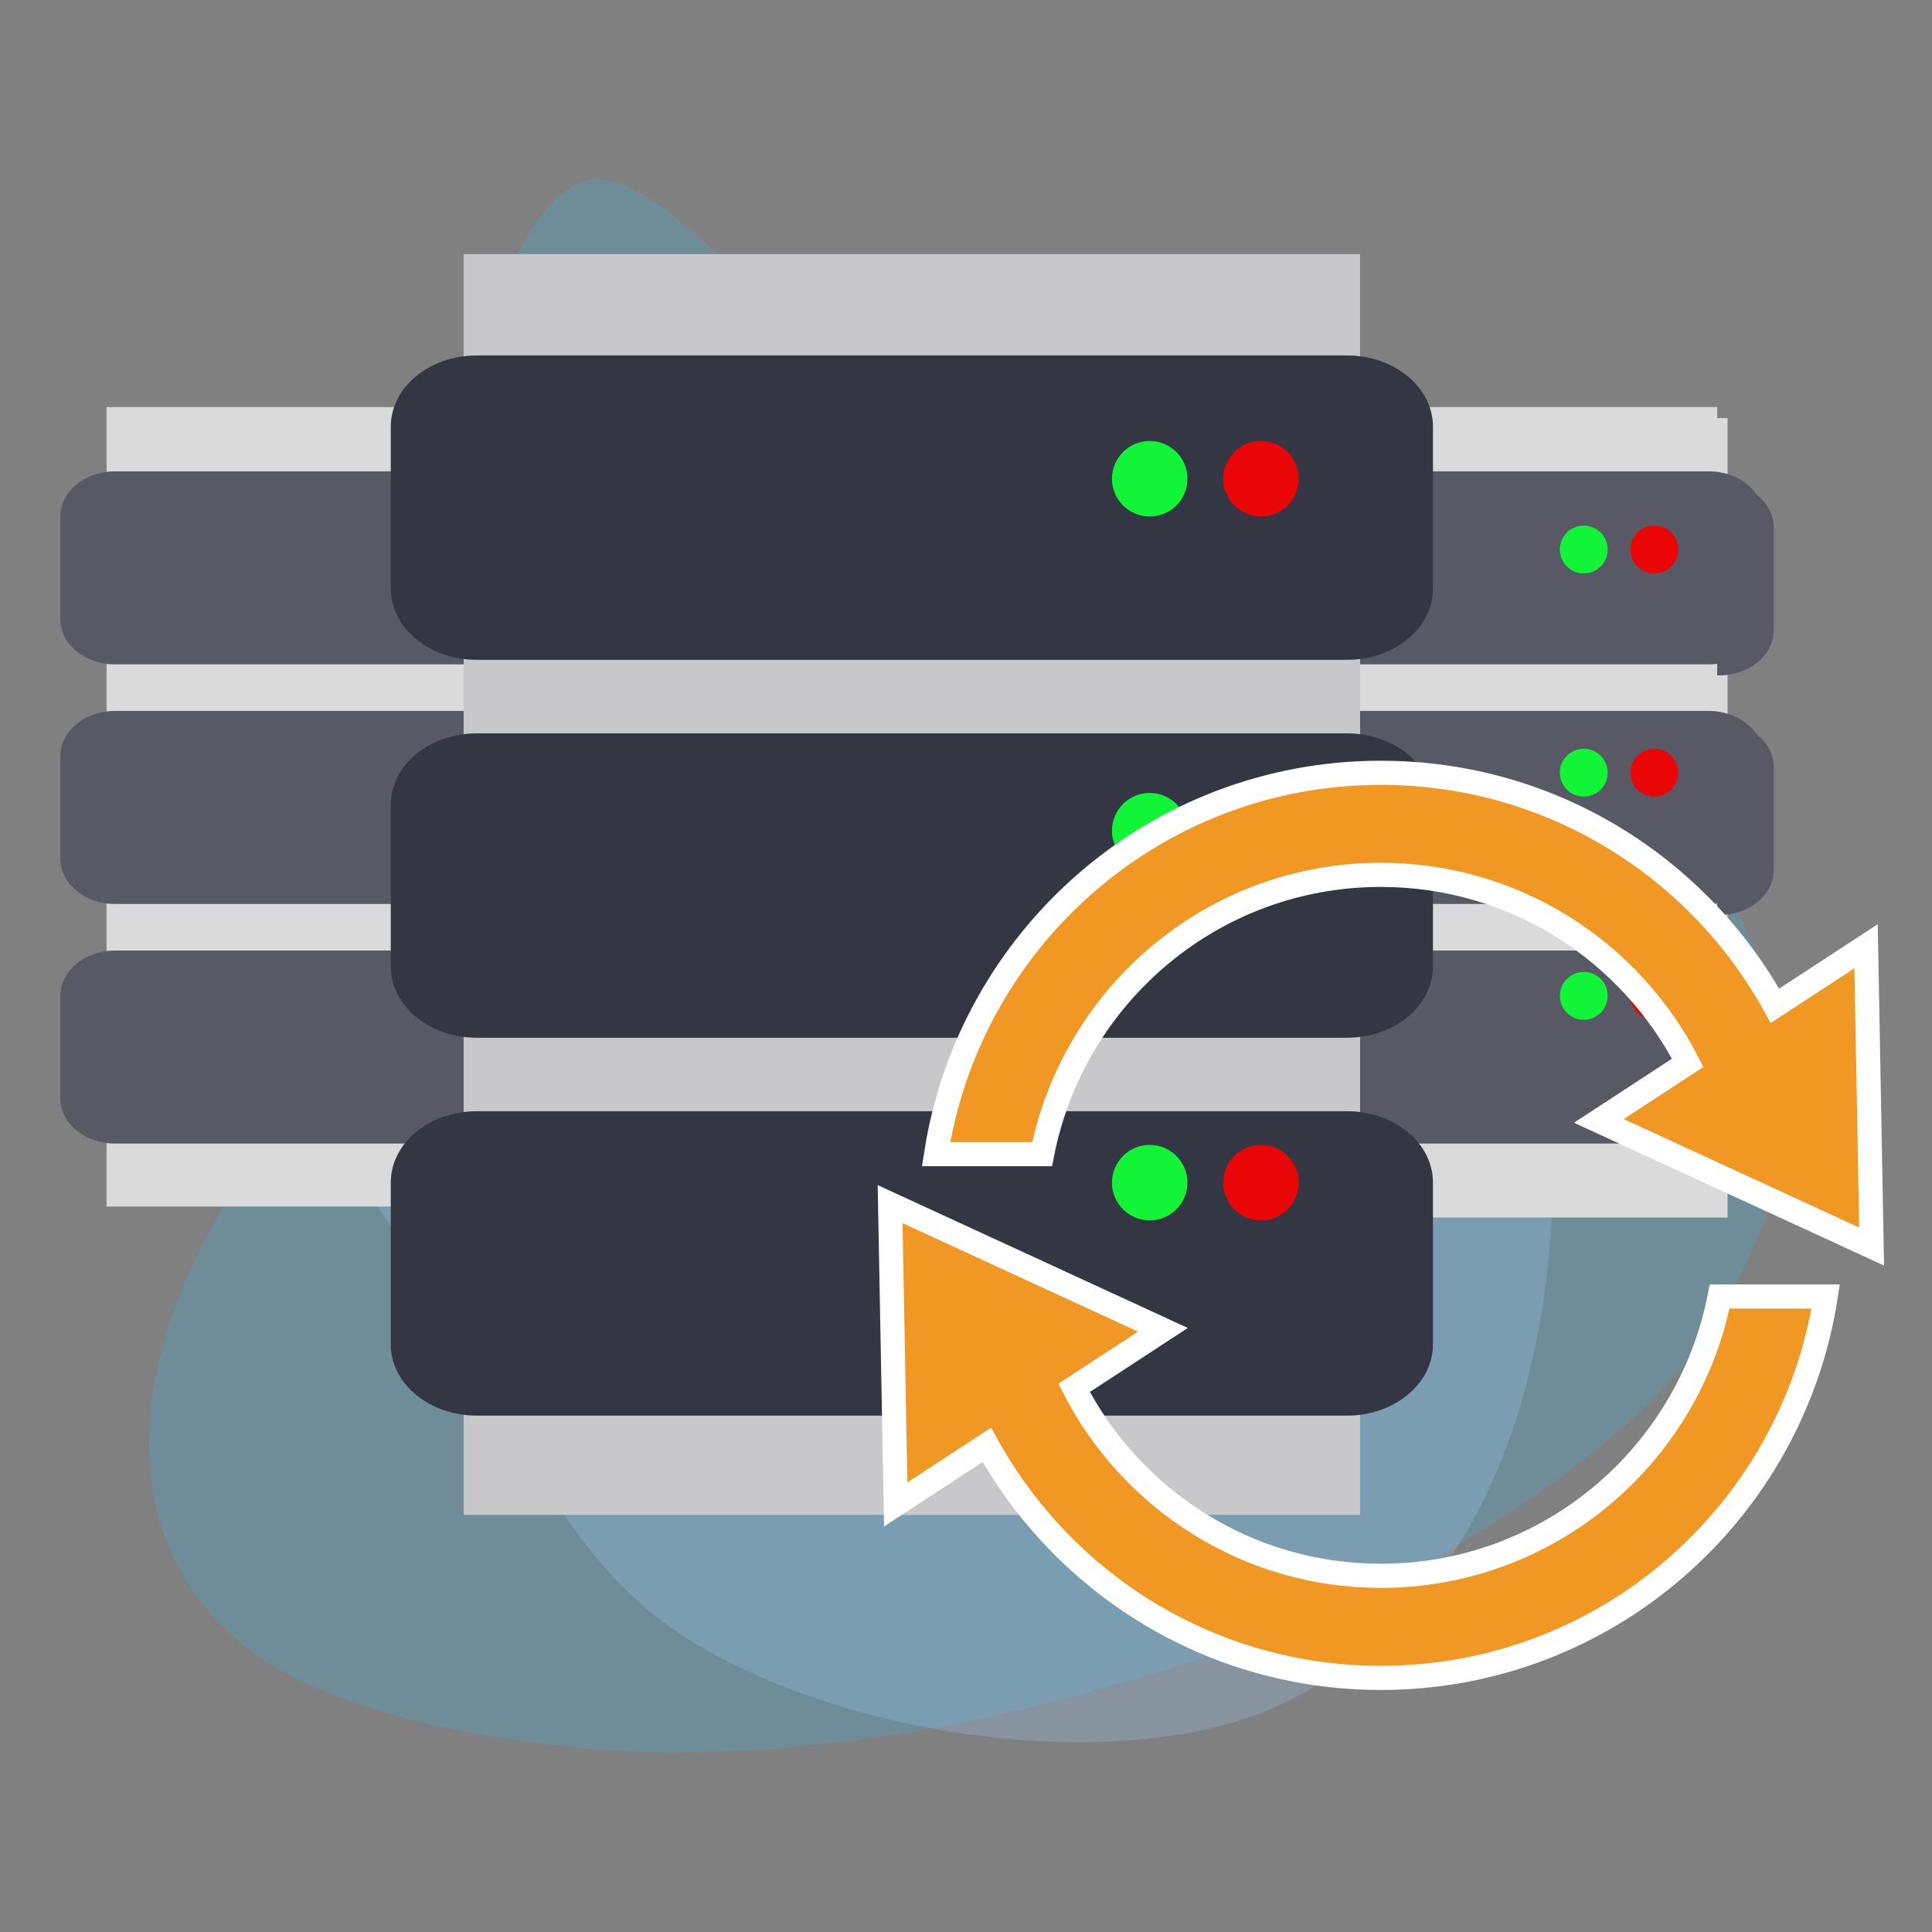 <?xml version="1.0" encoding="utf-8"?>
<!-- Generator: Adobe Illustrator 24.0.2, SVG Export Plug-In . SVG Version: 6.00 Build 0)  -->
<svg version="1.1" id="Capa_1" xmlns="http://www.w3.org/2000/svg" xmlns:xlink="http://www.w3.org/1999/xlink" x="0px" y="0px"
	 width="80px" height="80px" viewBox="0 0 80 80" enable-background="new 0 0 80 80" xml:space="preserve">
<rect x="0" y="0" width="80" height="80" fill="#808080" stroke="none"/>
<g>
	<path opacity="0.2" fill="#31C7FE" d="M16.694,32.094c1.124-7.063,2.752-22.903,7.47-24.563c2.958-1.04,8.207,6.303,14.711,11.888
		c3.708,3.184,7.133,4.71,11.264,6.2c8.305,2.995,18.505,4.903,22.025,12.572c2.807,6.117,2.524,10.098-1.043,16.369
		c-3.438,6.045-14.58,11.903-18.847,13.311c-7.774,2.565-14.906,4.566-24.051,4.694c-4.016,0.056-14.026-0.86-18.373-4.639
		C4.804,63.539,5.683,57.097,8.15,52.01c1.913-3.946,4.064-5.69,5.999-10.26C15.721,38.034,16.489,33.385,16.694,32.094z"/>
	<path opacity="0.25" fill="#9DCFFE" d="M20.854,19.385c6.204-2.195,9.476-1.695,17.315-1.571c4.703,0.074,9.59-0.338,13.316,1.332
		c8.184,3.668,11.53,17.552,12.048,20.304c1.903,10.118,1.073,25.391-10.219,31.001c-6.472,3.215-18.345,1.589-24.994-2.689
		c-3.155-2.03-5.052-5.044-6.566-7.559c-1.966-3.265-5.46-9.556-9.193-15.057c-3.583-5.281-7.47-9.784-6.456-12.504
		C8.715,25.643,17.006,20.746,20.854,19.385z"/>
</g>
<g>
	<g>
		<g>
			<rect x="47.997" y="17.314" fill="#DADADB" width="23.538" height="33.102"/>
			<path fill="#585964" d="M71.189,27.968H48.344c-1.248,0-2.26-0.838-2.26-1.872v-4.249c0-1.034,1.012-1.872,2.26-1.872h22.845
				c1.248,0,2.259,0.838,2.259,1.872v4.249C73.447,27.13,72.436,27.968,71.189,27.968z"/>
			<path fill="#585964" d="M71.189,37.889H48.344c-1.248,0-2.26-0.838-2.26-1.872v-4.249c0-1.034,1.012-1.872,2.26-1.872h22.845
				c1.248,0,2.259,0.838,2.259,1.872v4.249C73.447,37.051,72.436,37.889,71.189,37.889z"/>
			<path fill="#585964" d="M71.189,47.811H48.344c-1.248,0-2.26-0.838-2.26-1.872V41.69c0-1.033,1.012-1.872,2.26-1.872h22.845
				c1.248,0,2.259,0.838,2.259,1.872v4.249C73.447,46.973,72.436,47.811,71.189,47.811z"/>
			<path fill="#11F437" d="M67.001,23.212c0,0.547-0.443,0.991-0.991,0.991c-0.547,0-0.99-0.444-0.99-0.991
				c0-0.547,0.443-0.991,0.99-0.991C66.558,22.222,67.001,22.665,67.001,23.212z"/>
			<path fill="#EA0606" d="M69.923,23.212c0,0.547-0.444,0.991-0.991,0.991s-0.991-0.444-0.991-0.991
				c0-0.547,0.444-0.991,0.991-0.991S69.923,22.665,69.923,23.212z"/>
			<path fill="#11F437" d="M67.001,32.453c0,0.547-0.443,0.991-0.991,0.991c-0.547,0-0.99-0.444-0.99-0.991
				c0-0.548,0.443-0.991,0.99-0.991C66.558,31.462,67.001,31.906,67.001,32.453z"/>
			<path fill="#EA0606" d="M69.923,32.453c0,0.547-0.444,0.991-0.991,0.991S67.941,33,67.941,32.453
				c0-0.548,0.444-0.991,0.991-0.991S69.923,31.906,69.923,32.453z"/>
			<path fill="#11F437" d="M67.001,41.694c0,0.548-0.443,0.991-0.991,0.991c-0.547,0-0.99-0.444-0.99-0.991
				c0-0.547,0.443-0.991,0.99-0.991C66.558,40.703,67.001,41.147,67.001,41.694z"/>
			<path fill="#EA0606" d="M69.923,41.694c0,0.548-0.444,0.991-0.991,0.991s-0.991-0.444-0.991-0.991
				c0-0.547,0.444-0.991,0.991-0.991S69.923,41.147,69.923,41.694z"/>
		</g>
		<g>
			<rect x="47.568" y="16.856" fill="#DADADB" width="23.538" height="33.103"/>
			<path fill="#585964" d="M70.759,27.51H47.914c-1.248,0-2.259-0.838-2.259-1.872v-4.249c0-1.033,1.011-1.872,2.259-1.872h22.845
				c1.248,0,2.26,0.838,2.26,1.872v4.249C73.019,26.671,72.006,27.51,70.759,27.51z"/>
			<path fill="#585964" d="M70.759,37.431H47.914c-1.248,0-2.259-0.838-2.259-1.872v-4.249c0-1.034,1.011-1.872,2.259-1.872h22.845
				c1.248,0,2.26,0.838,2.26,1.872v4.249C73.019,36.593,72.006,37.431,70.759,37.431z"/>
			<path fill="#585964" d="M70.759,47.352H47.914c-1.248,0-2.259-0.838-2.259-1.872v-4.249c0-1.034,1.011-1.872,2.259-1.872h22.845
				c1.248,0,2.26,0.838,2.26,1.872v4.249C73.019,46.514,72.006,47.352,70.759,47.352z"/>
			<path fill="#11F437" d="M66.572,22.754c0,0.547-0.444,0.991-0.991,0.991c-0.547,0-0.991-0.444-0.991-0.991
				c0-0.548,0.444-0.991,0.991-0.991C66.128,21.763,66.572,22.207,66.572,22.754z"/>
			<path fill="#EA0606" d="M69.493,22.754c0,0.547-0.443,0.991-0.99,0.991c-0.548,0-0.991-0.444-0.991-0.991
				c0-0.548,0.443-0.991,0.991-0.991C69.05,21.763,69.493,22.207,69.493,22.754z"/>
			<path fill="#11F437" d="M66.572,31.995c0,0.548-0.444,0.991-0.991,0.991c-0.547,0-0.991-0.444-0.991-0.991
				c0-0.547,0.444-0.991,0.991-0.991C66.128,31.003,66.572,31.448,66.572,31.995z"/>
			<path fill="#EA0606" d="M69.493,31.995c0,0.548-0.443,0.991-0.99,0.991c-0.548,0-0.991-0.444-0.991-0.991
				c0-0.547,0.443-0.991,0.991-0.991C69.05,31.003,69.493,31.448,69.493,31.995z"/>
			<path fill="#11F437" d="M66.572,41.236c0,0.547-0.444,0.991-0.991,0.991c-0.547,0-0.991-0.444-0.991-0.991
				c0-0.548,0.444-0.991,0.991-0.991C66.128,40.244,66.572,40.688,66.572,41.236z"/>
			<path fill="#EA0606" d="M69.493,41.236c0,0.547-0.443,0.991-0.99,0.991c-0.548,0-0.991-0.444-0.991-0.991
				c0-0.548,0.443-0.991,0.991-0.991C69.05,40.244,69.493,40.688,69.493,41.236z"/>
		</g>
		<g>
			<rect x="4.412" y="16.856" fill="#DADADB" width="23.538" height="33.103"/>
			<path fill="#585964" d="M27.604,27.51H4.759c-1.248,0-2.259-0.838-2.259-1.872v-4.249c0-1.033,1.011-1.872,2.259-1.872h22.845
				c1.248,0,2.259,0.838,2.259,1.872v4.249C29.863,26.671,28.851,27.51,27.604,27.51z"/>
			<path fill="#585964" d="M27.604,37.431H4.759c-1.248,0-2.259-0.838-2.259-1.872v-4.249c0-1.034,1.011-1.872,2.259-1.872h22.845
				c1.248,0,2.259,0.838,2.259,1.872v4.249C29.863,36.593,28.851,37.431,27.604,37.431z"/>
			<path fill="#585964" d="M27.604,47.352H4.759c-1.248,0-2.259-0.838-2.259-1.872v-4.249c0-1.034,1.011-1.872,2.259-1.872h22.845
				c1.248,0,2.259,0.838,2.259,1.872v4.249C29.863,46.514,28.851,47.352,27.604,47.352z"/>
			<path fill="#11F437" d="M23.418,22.754c0,0.547-0.444,0.991-0.991,0.991c-0.548,0-0.991-0.444-0.991-0.991
				c0-0.548,0.443-0.991,0.991-0.991C22.973,21.763,23.418,22.207,23.418,22.754z"/>
			<path fill="#EA0606" d="M26.338,22.754c0,0.547-0.443,0.991-0.991,0.991c-0.547,0-0.991-0.444-0.991-0.991
				c0-0.548,0.444-0.991,0.991-0.991C25.895,21.763,26.338,22.207,26.338,22.754z"/>
			<path fill="#11F437" d="M23.418,31.995c0,0.548-0.444,0.991-0.991,0.991c-0.548,0-0.991-0.444-0.991-0.991
				c0-0.547,0.443-0.991,0.991-0.991C22.973,31.003,23.418,31.448,23.418,31.995z"/>
			<circle fill="#EA0606" cx="25.347" cy="31.995" r="0.991"/>
			<path fill="#11F437" d="M23.418,41.236c0,0.547-0.444,0.991-0.991,0.991c-0.548,0-0.991-0.444-0.991-0.991
				c0-0.548,0.443-0.991,0.991-0.991C22.973,40.244,23.418,40.688,23.418,41.236z"/>
			<path fill="#EA0606" d="M26.338,41.236c0,0.547-0.443,0.991-0.991,0.991c-0.547,0-0.991-0.444-0.991-0.991
				c0-0.548,0.444-0.991,0.991-0.991C25.895,40.244,26.338,40.688,26.338,41.236z"/>
		</g>
		<g>
			<rect x="19.198" y="10.522" fill="#C8C7C9" width="37.121" height="52.206"/>
			<path fill="#343643" d="M55.773,27.323H19.744c-1.967,0-3.563-1.321-3.563-2.952v-6.701c0-1.63,1.596-2.952,3.563-2.952h36.029
				c1.968,0,3.563,1.322,3.563,2.952v6.701C59.336,26.002,57.741,27.323,55.773,27.323z"/>
			<path fill="#343643" d="M55.773,42.971H19.744c-1.967,0-3.563-1.322-3.563-2.952v-6.7c0-1.631,1.596-2.952,3.563-2.952h36.029
				c1.968,0,3.563,1.321,3.563,2.952v6.7C59.336,41.649,57.741,42.971,55.773,42.971z"/>
			<path fill="#343643" d="M55.773,58.618H19.744c-1.967,0-3.563-1.322-3.563-2.952v-6.701c0-1.631,1.596-2.952,3.563-2.952h36.029
				c1.968,0,3.563,1.321,3.563,2.952v6.701C59.336,57.296,57.741,58.618,55.773,58.618z"/>
			<path fill="#11F437" d="M49.17,19.824c0,0.863-0.7,1.563-1.563,1.563s-1.563-0.7-1.563-1.563c0-0.864,0.699-1.563,1.563-1.563
				S49.17,18.96,49.17,19.824z"/>
			<path fill="#EA0606" d="M53.778,19.824c0,0.863-0.701,1.563-1.564,1.563s-1.563-0.7-1.563-1.563c0-0.864,0.7-1.563,1.563-1.563
				S53.778,18.96,53.778,19.824z"/>
			<path fill="#11F437" d="M49.17,34.397c0,0.864-0.7,1.563-1.563,1.563s-1.563-0.7-1.563-1.563c0-0.863,0.699-1.563,1.563-1.563
				S49.17,33.534,49.17,34.397z"/>
			<path fill="#EA0606" d="M53.778,34.397c0,0.864-0.701,1.563-1.564,1.563s-1.563-0.7-1.563-1.563c0-0.863,0.7-1.563,1.563-1.563
				S53.778,33.534,53.778,34.397z"/>
			<path fill="#11F437" d="M49.17,48.971c0,0.863-0.7,1.563-1.563,1.563s-1.563-0.7-1.563-1.563c0-0.864,0.699-1.563,1.563-1.563
				S49.17,48.107,49.17,48.971z"/>
			<path fill="#EA0606" d="M53.778,48.971c0,0.863-0.701,1.563-1.564,1.563s-1.563-0.7-1.563-1.563c0-0.864,0.7-1.563,1.563-1.563
				S53.778,48.107,53.778,48.971z"/>
		</g>
	</g>
	<g>
		<path fill="#F09724" stroke="#FFFFFF" stroke-miterlimit="10" d="M57.179,36.226c5.55,0,10.333,3.166,12.706,7.783l-3.68,2.405
			L77.5,51.617l-0.23-12.434l-3.773,2.465C70.323,35.898,64.214,32,57.179,32c-9.328,0-17.034,6.85-18.418,15.791h4.391
			C44.443,41.205,50.216,36.226,57.179,36.226z"/>
		<path fill="#F09724" stroke="#FFFFFF" stroke-miterlimit="10" d="M57.179,65.251c-5.548,0-10.333-3.166-12.704-7.783l3.68-2.404
			L36.858,49.86l0.232,12.435l3.773-2.466c3.174,5.75,9.282,9.649,16.316,9.649c9.328,0,17.035-6.851,18.419-15.791h-4.391
			C69.917,60.272,64.143,65.251,57.179,65.251z"/>
	</g>
</g>
</svg>
